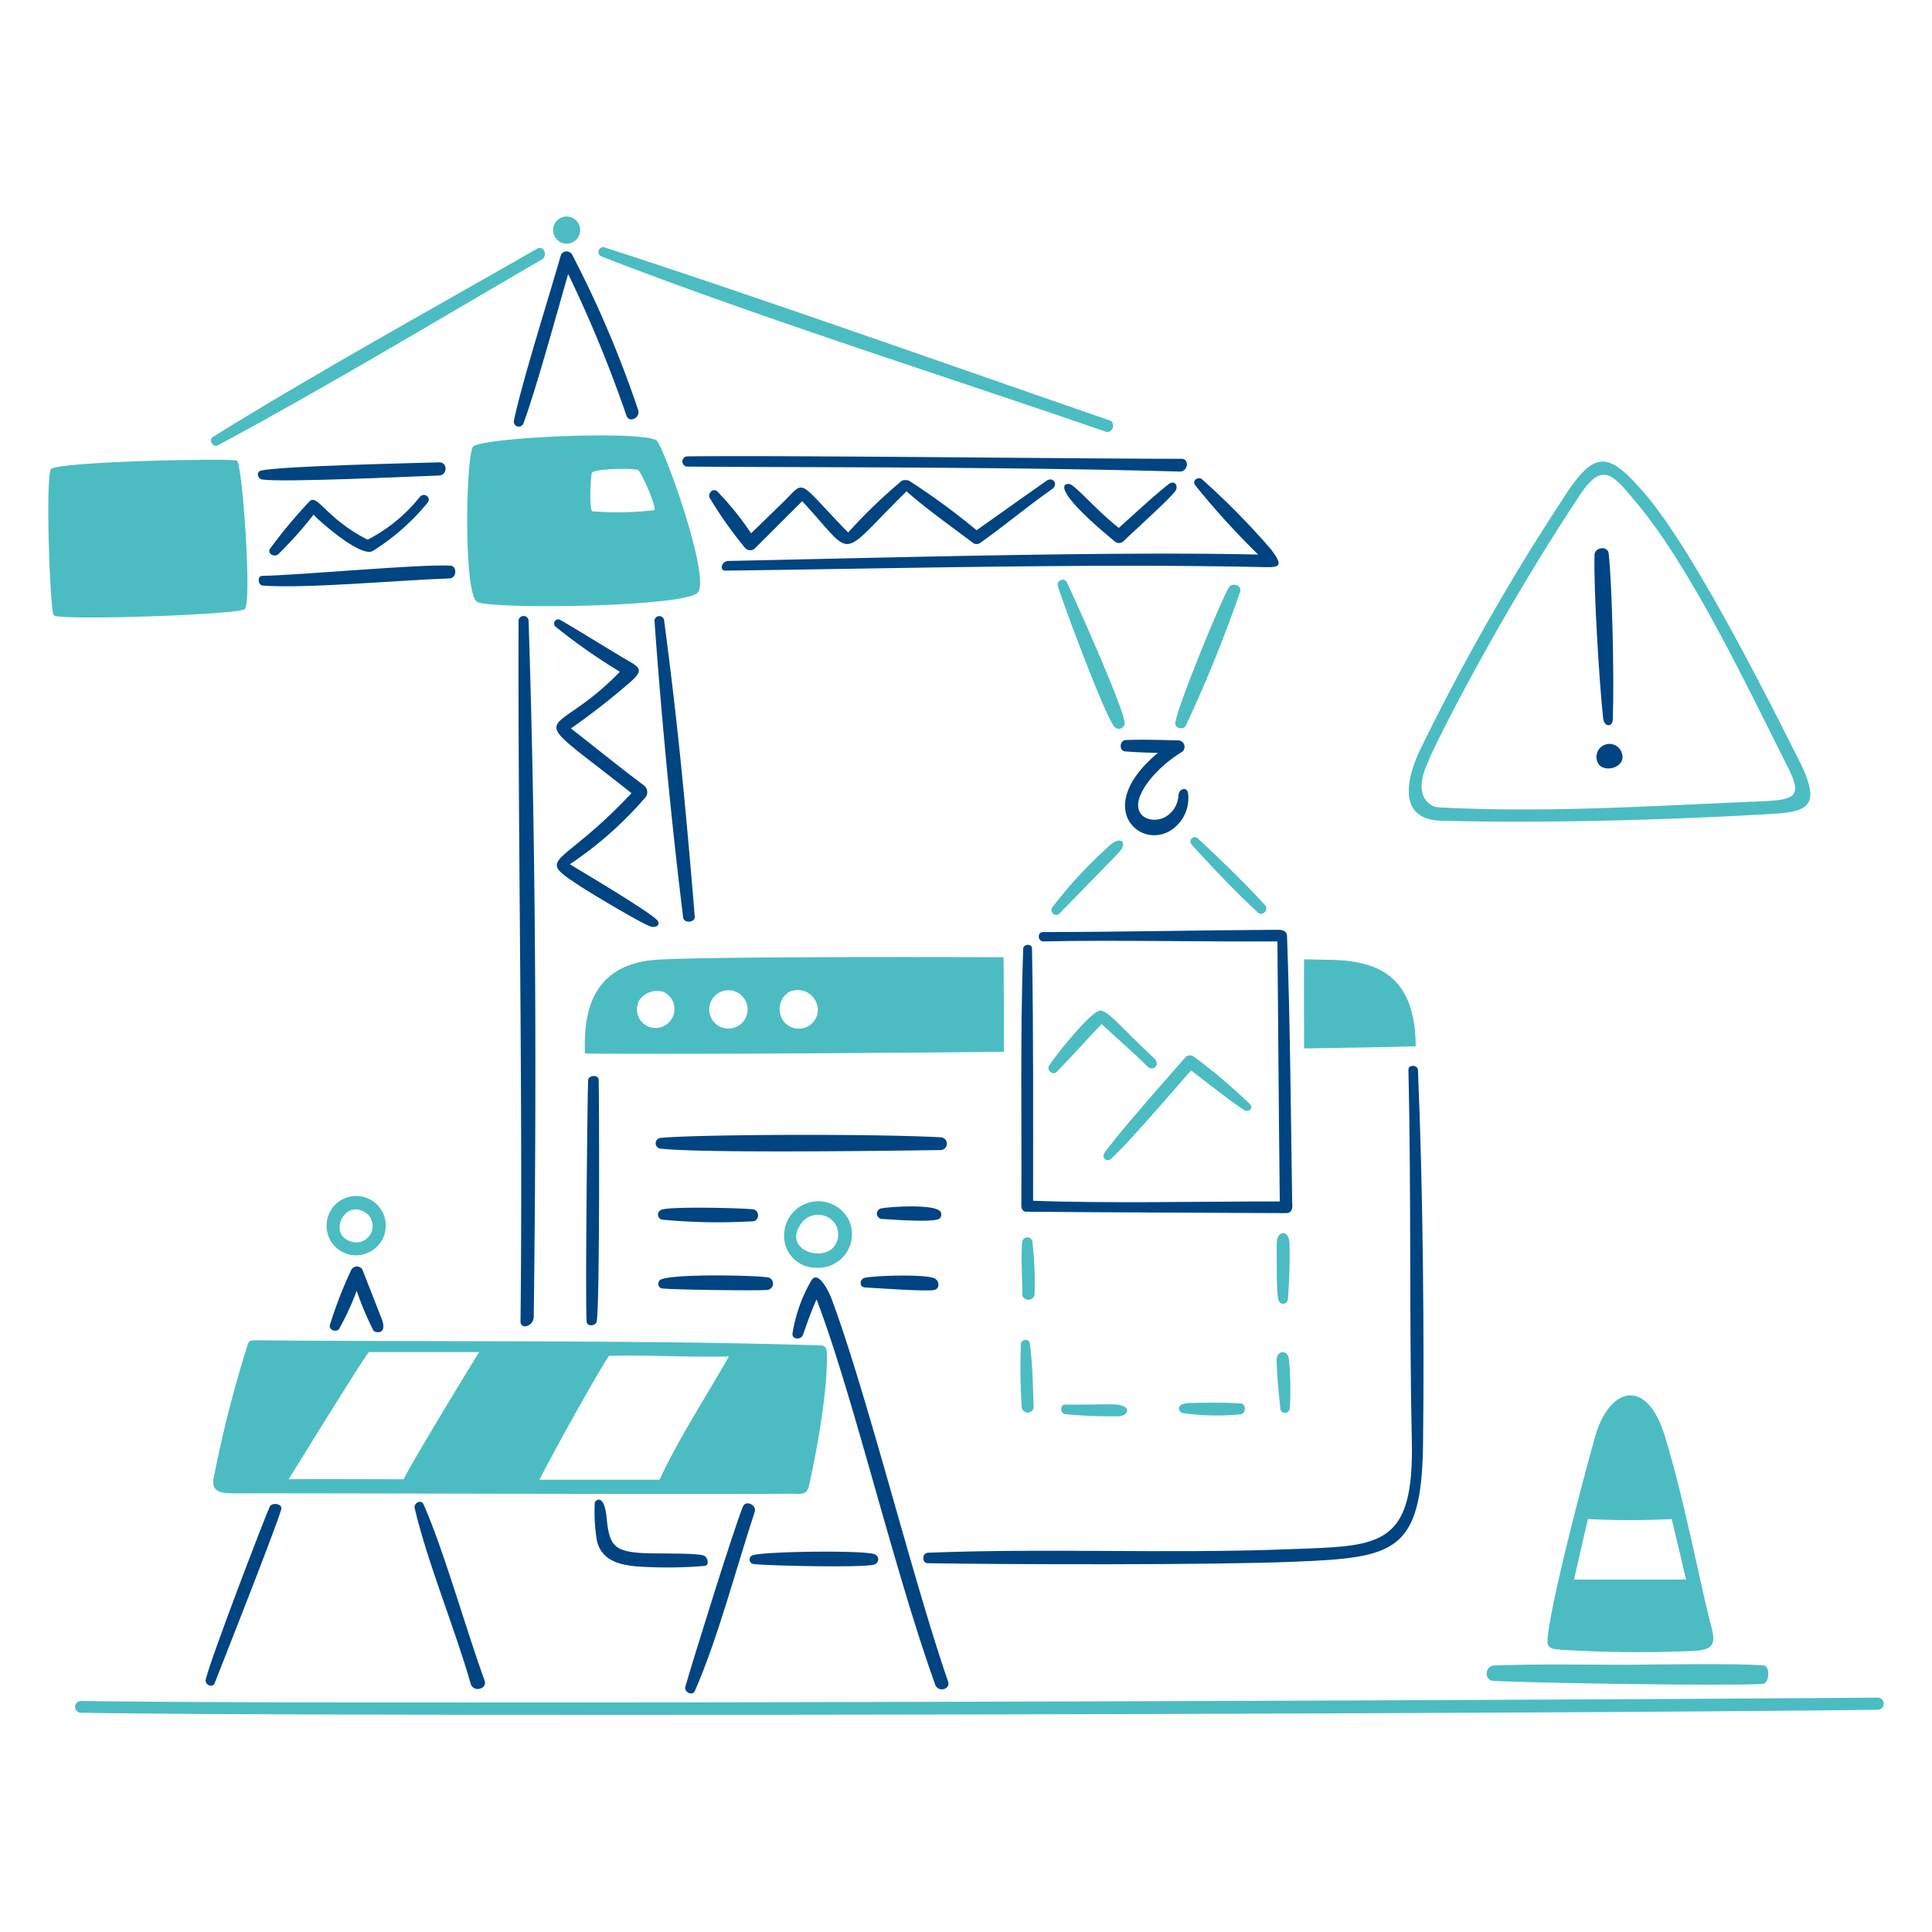 <svg viewBox="0 0 200 200" height="400" width="400" xmlns="http://www.w3.org/2000/svg"><path d="M194.405,175.736c-37.71.305-161.092.747-186.026.35a.609.609,0,0,0,0,1.218c24.9.43,148.958.158,186.026-.311A.629.629,0,0,0,194.405,175.736Z" fill="#4cbcc3"></path><path d="M146.554,108.315c-.033-7.019-3.646-8.772-8.409-8.944L135,99.312c-.04,2.513,0,5.815,0,9.222C139.713,108.461,143.709,108.4,146.554,108.315Z" fill="#4cbcc3"></path><path d="M25.487,139.693a123.914,123.914,0,0,0-3.374,13.358c-.291,1.462.953,1.535,2.084,1.535,15.428,0,42.016.1,57.867.045.741,0,1.442.18,1.654-.741.854-3.638,1.985-10.114,1.879-13.76,0-.4-.093-.84-.6-.854-19.073-.588-40.812-.35-58.35-.529C25.7,138.741,25.766,138.79,25.487,139.693Zm37.57.662c3.97-.1,8.2.153,12.4.067-2.269,4.008-5.292,8.639-7.178,12.755H55.84C58.693,147.665,62.957,140.3,63.057,140.355Zm-24.841-.387H49.608c-.814,1.27-7.244,11.859-7.82,13.162-3.969,0-7.978-.033-11.908,0C30.493,152.159,38.12,139.751,38.216,139.968Z" fill="#4cbcc3"></path><path d="M38.513,129.459a3.063,3.063,0,1,0-4.7-2.745A3.049,3.049,0,0,0,38.513,129.459Zm-2.348-1c-2.276-.86-.291-4.671,1.945-2.712A1.7,1.7,0,0,1,36.165,128.46Z" fill="#4cbcc3"></path><path d="M87.853,126.257a3.543,3.543,0,0,0-6.675,1.4,3.288,3.288,0,0,0,3.307,3.579A3.484,3.484,0,0,0,87.853,126.257Zm-1.5,2.772c-1.26,1.627-5.173.364-3.539-2.176a2.142,2.142,0,0,1,3.605-.218A2.052,2.052,0,0,1,86.351,129.029Z" fill="#4cbcc3"></path><path d="M154.6,174.009c3.892.205,23.6.538,27.891.311.662-.04.808-1.859.067-1.919-2.931-.238-11.565-.079-13.893-.065-4.631,0-9.342-.094-14,.072C153.712,172.441,153.6,173.956,154.6,174.009Z" fill="#4cbcc3"></path><path d="M175.345,170.9c2.811-.127,2.044-1.41,1.455-3.917-1.409-5.987-2.646-12.378-4.432-18.245-1.906-6.319-5.808-5.062-7.231-.047-1.152,4.029-4.723,17.6-4.942,21.084-.059.972.615.919,1.462,1.012A129.02,129.02,0,0,0,175.345,170.9Zm-10.969-13.649a85.651,85.651,0,0,0,8.68,0l1.488,6.266h-11.6C163.417,161.433,163.9,159.335,164.376,157.251Z" fill="#4cbcc3"></path><path d="M62.164,26.506c15.752,6.153,36.082,12.57,52.429,18.227a.663.663,0,0,0,.4-1.171C98.716,37.945,78.339,30.7,62.488,25.58A.51.51,0,0,0,62.164,26.506Z" fill="#4cbcc3"></path><path d="M59.65,24.813a1.4,1.4,0,1,0-1.984-1.985A1.4,1.4,0,1,0,59.65,24.813Z" fill="#4cbcc3"></path><path d="M22.55,46.1C33.858,40.021,44.983,33.314,56.1,26.857c.662-.384.186-1.5-.5-1.112-11.16,6.4-22.652,12.722-33.574,19.49C21.551,45.546,22.046,46.366,22.55,46.1Z" fill="#4cbcc3"></path><path d="M124.021,86.808a.454.454,0,1,0-.662.622c2.217,2.454,4.492,4.843,6.913,7.079.345.317,1.172-.272.662-.834C128.692,91.227,126.363,89,124.021,86.808Z" fill="#4cbcc3"></path><path d="M109.506,60.656c.52,1.758,5.034,13.893,5.914,14.641a.6.6,0,0,0,1-.43c.1-1.132-5.2-13.007-6-14.614C110.167,59.737,109.342,60.1,109.506,60.656Z" fill="#4cbcc3"></path><path d="M109.651,94.588c2.03-2.073,4.082-4.175,6.1-6.258,1.057-1.1.323-1.82-.794-.88a46.523,46.523,0,0,0-6.034,6.49C108.606,94.383,109.255,94.992,109.651,94.588Z" fill="#4cbcc3"></path><path d="M122.737,75.151a141.311,141.311,0,0,0,5.657-13.946c.125-.661-.854-.913-1.178-.4-.695,1.085-5.213,11.987-5.544,13.979C121.586,75.383,122.431,75.6,122.737,75.151Z" fill="#4cbcc3"></path><path d="M113.912,104.617c-.88-.069-4.631,4.631-5.293,5.67-.337.483.371,1.092.781.662,1.575-1.608,3.076-3.308,4.631-4.936,1.588,1.462,3.229,2.878,4.77,4.4.555.549,1.4-.2.662-.874C115.917,106.232,114.8,104.687,113.912,104.617Z" fill="#4cbcc3"></path><path d="M129.445,114.349a58.422,58.422,0,0,0-5.881-4.982.662.662,0,0,0-.919.166c-1.733,1.984-7.212,8.157-8.317,9.844a.446.446,0,0,0,.662.595c1.548-1.323,6.577-7.2,8.317-9.169.575.443,5.06,3.969,5.629,4.168C129.353,115.077,129.719,114.755,129.445,114.349Z" fill="#4cbcc3"></path><path d="M133.322,134.494a55.845,55.845,0,0,0,.166-5.683c0-1.575-1.323-1.508-1.323-.046,0,5.524.014,6.145.615,6.192A.5.5,0,0,0,133.322,134.494Z" fill="#4cbcc3"></path><path d="M106.86,128.467a.536.536,0,0,0-1.019,0c-.185.959,0,4.459,0,5.656a.662.662,0,0,0,1.25-.04A34.864,34.864,0,0,0,106.86,128.467Z" fill="#4cbcc3"></path><path d="M123.115,145.244c-1.29.031-1.264.76-.735,1.026a24.59,24.59,0,0,0,6.146.125c.509-.225.43-1.065-.059-1.111C126.684,145.171,124.9,145.2,123.115,145.244Z" fill="#4cbcc3"></path><path d="M110.28,145.4c-.562-.007-.576.92,0,.993a51.727,51.727,0,0,0,5.411.224c1.125.034,1.773-1.243-.721-1.243C113.4,145.377,111.762,145.423,110.28,145.4Z" fill="#4cbcc3"></path><path d="M105.682,139.138a63.573,63.573,0,0,0,.086,6.517.622.622,0,0,0,1.237.039c-.086-2.216-.1-4.452-.4-6.616C106.535,138.5,105.714,138.628,105.682,139.138Z" fill="#4cbcc3"></path><path d="M133.521,145.773a33.139,33.139,0,0,0-.086-4.961c-.053-1.165-1.324-1.092-1.277.053.046,1.819.225,3.393.4,5.08A.5.5,0,0,0,133.521,145.773Z" fill="#4cbcc3"></path><path d="M149.2,84.962c10.3.264,22.176-.04,32.463-.608,5.048-.272,7.323-.179,4.532-5.723-3.718-7.39-11.068-21.918-15.984-27.6-3.546-4.1-5-4.551-8.018,0a234.037,234.037,0,0,0-15.216,26.662C145.482,80.86,144.787,84.849,149.2,84.962Zm14.336-33.693c2.375-3.579,3.414-2.151,5.828.721,5.71,6.768,11.71,19.5,15.752,27.508,1.6,3.169.5,3.307-3.142,3.473-11.081.456-22.044,1.2-33.118.6-.715-.04-2.792-1.052-.946-4.849C147.74,78.724,154.42,65.007,163.536,51.269Z" fill="#4cbcc3"></path><path d="M72.22,61.351c1.411-1.507-3.572-15.322-4.267-15.765-1.634-1.032-17.743-.324-18.954.622-.754.582-1.065,15.308.4,16.1S70.813,62.854,72.22,61.351ZM61.265,48.966c.125-.456,4.445-.536,4.8-.3s1.985,3.969,1.66,4.148a33.457,33.457,0,0,1-6.4.119C60.954,52.7,61.165,49.33,61.265,48.966Z" fill="#4cbcc3"></path><path d="M25.328,63.064c.794-.582-.251-15.083-.794-15.374s-18.676.092-19.258.873-.126,14.554.291,15.13S24.534,63.647,25.328,63.064Z" fill="#4cbcc3"></path><path d="M103.883,99.093c-16.189-.053-32.682,0-36.129.278-6.887.589-7.323,6.1-7.2,9.686,7.39.086,25.358,0,43.366-.172C103.935,105.134,103.916,101.554,103.883,99.093Zm-35.024,7.046a1.927,1.927,0,0,1-2.646-2.646,2.257,2.257,0,0,1,2.448-.821A1.955,1.955,0,0,1,68.859,106.139ZM74.1,103a1.985,1.985,0,1,1,1.25,3.48A1.984,1.984,0,0,1,74.1,103Zm10.558,1.722a1.985,1.985,0,0,1-3.44,1.118,2.1,2.1,0,0,1,.43-3.129A2.08,2.08,0,0,1,84.657,104.723Z" fill="#4cbcc3"></path><path d="M37.594,131.629a.662.662,0,0,0-1.251-.132,43.627,43.627,0,0,0-2.209,5.722c-.053.477.661.722.959.371a28.021,28.021,0,0,0,1.832-3.97,30.87,30.87,0,0,0,1.74,4.129c.252.258,1.489.41.834-1.251Z" fill="#004481"></path><path d="M27.915,155.988c-.63,1.417-5.994,15.382-6.616,17.863-.132.535.7.952.92.39.542-1.37,6.192-15.667,6.88-17.942C29.337,155.657,28.145,155.471,27.915,155.988Z" fill="#004481"></path><path d="M43.845,155.73c-.245-.556-1.045-.132-.919.39,1.363,5.77,4.1,12.252,5.808,18.206.258.894,1.76.544,1.423-.383C48.238,168.7,45.993,160.6,43.845,155.73Z" fill="#004481"></path><path d="M76.9,155.975c-.974,2.407-5.081,15.613-5.954,18.629-.159.543.728,1.032.992.431,2.375-5.419,4.287-12.749,6.186-18.524C78.359,155.829,77.215,155.207,76.9,155.975Z" fill="#004481"></path><path d="M86.073,134.421c-.185-.5-1.4-3.169-2.13-1.786a15.88,15.88,0,0,0-1.9,5.391c-.092.662.887.7,1.079.152.443-1.243.866-2.474,1.409-3.664,3.837,10.075,7.939,27.786,12.285,39.892.3.827,1.628.483,1.323-.357C94.455,163.4,89.765,144.329,86.073,134.421Z" fill="#004481"></path><path d="M145.8,110.75c.3,12.781.086,27.084.35,38.232.277,11.419-3.413,11.035-12.914,11.4-12.49.476-24.927-.133-37.173.357-.609,0-.662,1.072-.04,1.085,7.992.132,29.407.2,37.928-.152,10.413-.43,13.231-.9,13.364-12.279.125-11.067,0-26.264-.53-38.628C146.758,110.214,145.786,110.175,145.8,110.75Z" fill="#004481"></path><path d="M61.78,136.763c.322-2.263.245-23.724.192-24.981,0-.576-1.071-.49-1.091.047-.073,1.786-.3,22.307-.159,24.974C60.755,137.378,61.707,137.279,61.78,136.763Z" fill="#004481"></path><path d="M90.512,160.89c-1.078-.423-11.193-.3-12.569.1a.47.47,0,0,0,0,.907c.661.159,11.465.437,12.569.059A.556.556,0,0,0,90.512,160.89Z" fill="#004481"></path><path d="M72.848,161.029c-.84-.3-5.213-.152-6.681-.278-2.647-.218-3.1-.88-3.368-3.612s-1.237-1.767-1.23-1.575a18.63,18.63,0,0,0,.218,3.9c.456,2.037,2.256,2.54,4.241,2.7a47.2,47.2,0,0,0,6.913-.059C73.477,162.048,73.278,161.181,72.848,161.029Z" fill="#004481"></path><path d="M78.121,56.793l4.922-4.909c5.6,6.02,3.526,6.126,10.8-1.026,1.885,1.7,4.73,3.705,6.814,5.293a.66.66,0,0,0,.78.073c2.534-1.786,4.935-3.811,7.483-5.6.661-.469.1-1.323-.576-.86q-3.631,2.553-7.244,5.127a72.668,72.668,0,0,0-7.013-5.14,1.233,1.233,0,0,0-.707,0A53.989,53.989,0,0,0,87.8,55.126c-5.345-5.491-4.373-5.485-6.616-3.249l-3.433,3.335a29.7,29.7,0,0,0-3.52-4.36c-.45-.351-.966.218-.78.661a42.214,42.214,0,0,0,3.691,5.22A.713.713,0,0,0,78.121,56.793Z" fill="#004481"></path><path d="M27.121,59.618c-.5.012-.43.966.086,1,4.565.331,14.085-.562,19.331-.741.748,0,.82-1.323.053-1.323C43.515,58.387,31.445,59.508,27.121,59.618Z" fill="#004481"></path><path d="M71.135,48.3c11.564.1,32.589,0,51.007.516.853,0,1.012-1.323.159-1.323-11.393,0-39.694-.364-51.186-.251A.531.531,0,0,0,71.135,48.3Z" fill="#004481"></path><path d="M71.922,94.879c-1.058-12.7-1.839-20.581-3.182-30.717a.5.5,0,0,0-.986.093c.325,4.724,1.363,17.862,2.971,30.736C70.8,95.613,71.975,95.514,71.922,94.879Z" fill="#004481"></path><path d="M116.307,56.019c1.112-1.078,4.591-4.195,5.338-5.147.391-.51,0-1.244-.661-.754-1.124.84-3.923,3.413-5.167,4.531-2.236-1.786-3.453-3.308-4.836-4.419-.444-.364-3.083-.364,4.4,5.8A.664.664,0,0,0,116.307,56.019Z" fill="#004481"></path><path d="M28.8,57.375A41.731,41.731,0,0,0,32.46,53.28c.754.82,4.9,4.426,6.119,3.764a23.337,23.337,0,0,0,5.65-4.962c.5-.549-.311-1.21-.8-.608a16.442,16.442,0,0,1-5.372,4.392c-4.327-2.183-5.24-4.875-6.054-3.923a51.883,51.883,0,0,0-4.042,4.85C27.63,57.282,28.358,57.739,28.8,57.375Z" fill="#004481"></path><path d="M68.1,95.349c-.414-.72-7.833-5.1-9.11-5.882a38.457,38.457,0,0,0,7.733-6.82.88.88,0,0,0-.112-1.376c-2.54-1.906-5-3.91-7.509-5.862a75.253,75.253,0,0,0,5.954-4.631c1.866-1.594,1.145-1.667-.893-2.891s-4.075-2.494-6.139-3.7a.43.43,0,0,0-.47.721,60.763,60.763,0,0,0,6.616,4.631c-7.277,7.548-10.585,3.2,1.2,12.57-7.451,7.961-10.134,6.469-5.286,9.645.906.6,6.688,4.089,7.4,4.195C67.979,95.99,68.335,95.76,68.1,95.349Z" fill="#004481"></path><path d="M27.161,49.641c2.249.308,15.07-.3,18.3-.417.873-.033.9-1.389,0-1.362-2.561.079-16.163.37-18.425.846C26.479,48.854,26.671,49.574,27.161,49.641Z" fill="#004481"></path><path d="M53.683,64.209c-.079,22.394.463,49.8.2,72.58,0,.88,1.323.549,1.37-.463.3-24.213.244-48.129-.536-72.11A.523.523,0,0,0,53.683,64.209Z" fill="#004481"></path><path d="M130.246,57.408c-15.024-.337-37.425.3-54.843.662-.729,0-.927,1.005-.344,1,16.637-.2,38.012-.755,55.643-.364,1.708.033,2.263,0,.881-1.826a78.253,78.253,0,0,0-7.166-7.277c-.4-.3-1.031.139-.708.608A82.379,82.379,0,0,0,130.246,57.408Z" fill="#004481"></path><path d="M54.186,43.839c1.379-3.792,3.393-11.2,4.631-15.474a132.875,132.875,0,0,1,6.033,14.66c.285.814,1.469.225,1.211-.582a111.523,111.523,0,0,0-6.834-16.082.662.662,0,0,0-1.151,0c-1.323,4.631-3.97,12.946-4.883,17.2A.519.519,0,0,0,54.186,43.839Z" fill="#004481"></path><path d="M122.307,77.87a.662.662,0,0,0-.3-1.224c-1.72-.039-3.619-.106-5.432-.039-.707,0-.747,1.124-.112,1.177,1.131.093,2.27.126,3.4.159-6.947,5.775-1.608,10.307,1.613,7.826a3.969,3.969,0,0,0,1.5-3.711c-.133-.582-.841-.5-.986.231a2.71,2.71,0,0,1-1.483,2.349c-1.692.781-4.312-.5-1.323-4.1A13.09,13.09,0,0,1,122.307,77.87Z" fill="#004481"></path><path d="M97.333,117.73c-7.409-.391-25.748-.285-28.99.072a.557.557,0,0,0,0,1.1c4.155.469,21.62.257,28.99.152a.662.662,0,1,0,0-1.323Z" fill="#004481"></path><path d="M97.36,125.43c-.589-.814-5.187-.522-6.173-.331a.556.556,0,0,0,.179,1.092c.86.04,5.425.417,5.921-.066A.57.57,0,0,0,97.36,125.43Z" fill="#004481"></path><path d="M89.54,132.271c-.53.1-.662.972,0,1.006,1.045.053,6.483.449,7.2.257.582-.158.5-.979,0-1.2C95.864,131.9,90.908,132.02,89.54,132.271Z" fill="#004481"></path><path d="M68.529,126.257a61.7,61.7,0,0,0,9.566.159.663.663,0,0,0,0-1.2c-.483-.146-8.475-.357-9.573,0A.536.536,0,0,0,68.529,126.257Z" fill="#004481"></path><path d="M68.429,133.356c.351.152,10.083.278,11.055.172a.662.662,0,0,0,.093-1.277c-1.072-.232-10.023-.424-11.207.225A.51.51,0,0,0,68.429,133.356Z" fill="#004481"></path><path d="M166.956,74.5c.159-4.459-.072-13.893-.423-17.2-.093-.846-1.442-.661-1.468.133-.107,3.308.475,13.119.892,16.909C166.063,75.316,166.929,75.27,166.956,74.5Z" fill="#004481"></path><path d="M167.8,77.738a1.342,1.342,0,1,0-2.375,1.25C165.977,80.126,168.642,79.439,167.8,77.738Z" fill="#004481"></path><path d="M107.991,96.487c-.662,0-.576.979.04.966,7.35-.159,16.539.053,24.206,0,.086,8.64.146,18.418.246,26.919-8.059,0-18.161.218-25.537-.073,0-8.422.046-17.1-.113-26.119,0-.529-.9-.469-.913.04-.317,8.746-.139,18.008-.192,26.6,0,.271.146.608.477.615,8.977.079,17.961.106,26.939.145.721,0,.662-.721.622-1.144-.146-9.143-.2-18.312-.53-27.449,0-.41-.165-.74-.933-.734C124.557,96.288,115.367,96.487,107.991,96.487Z" fill="#004481"></path></svg>